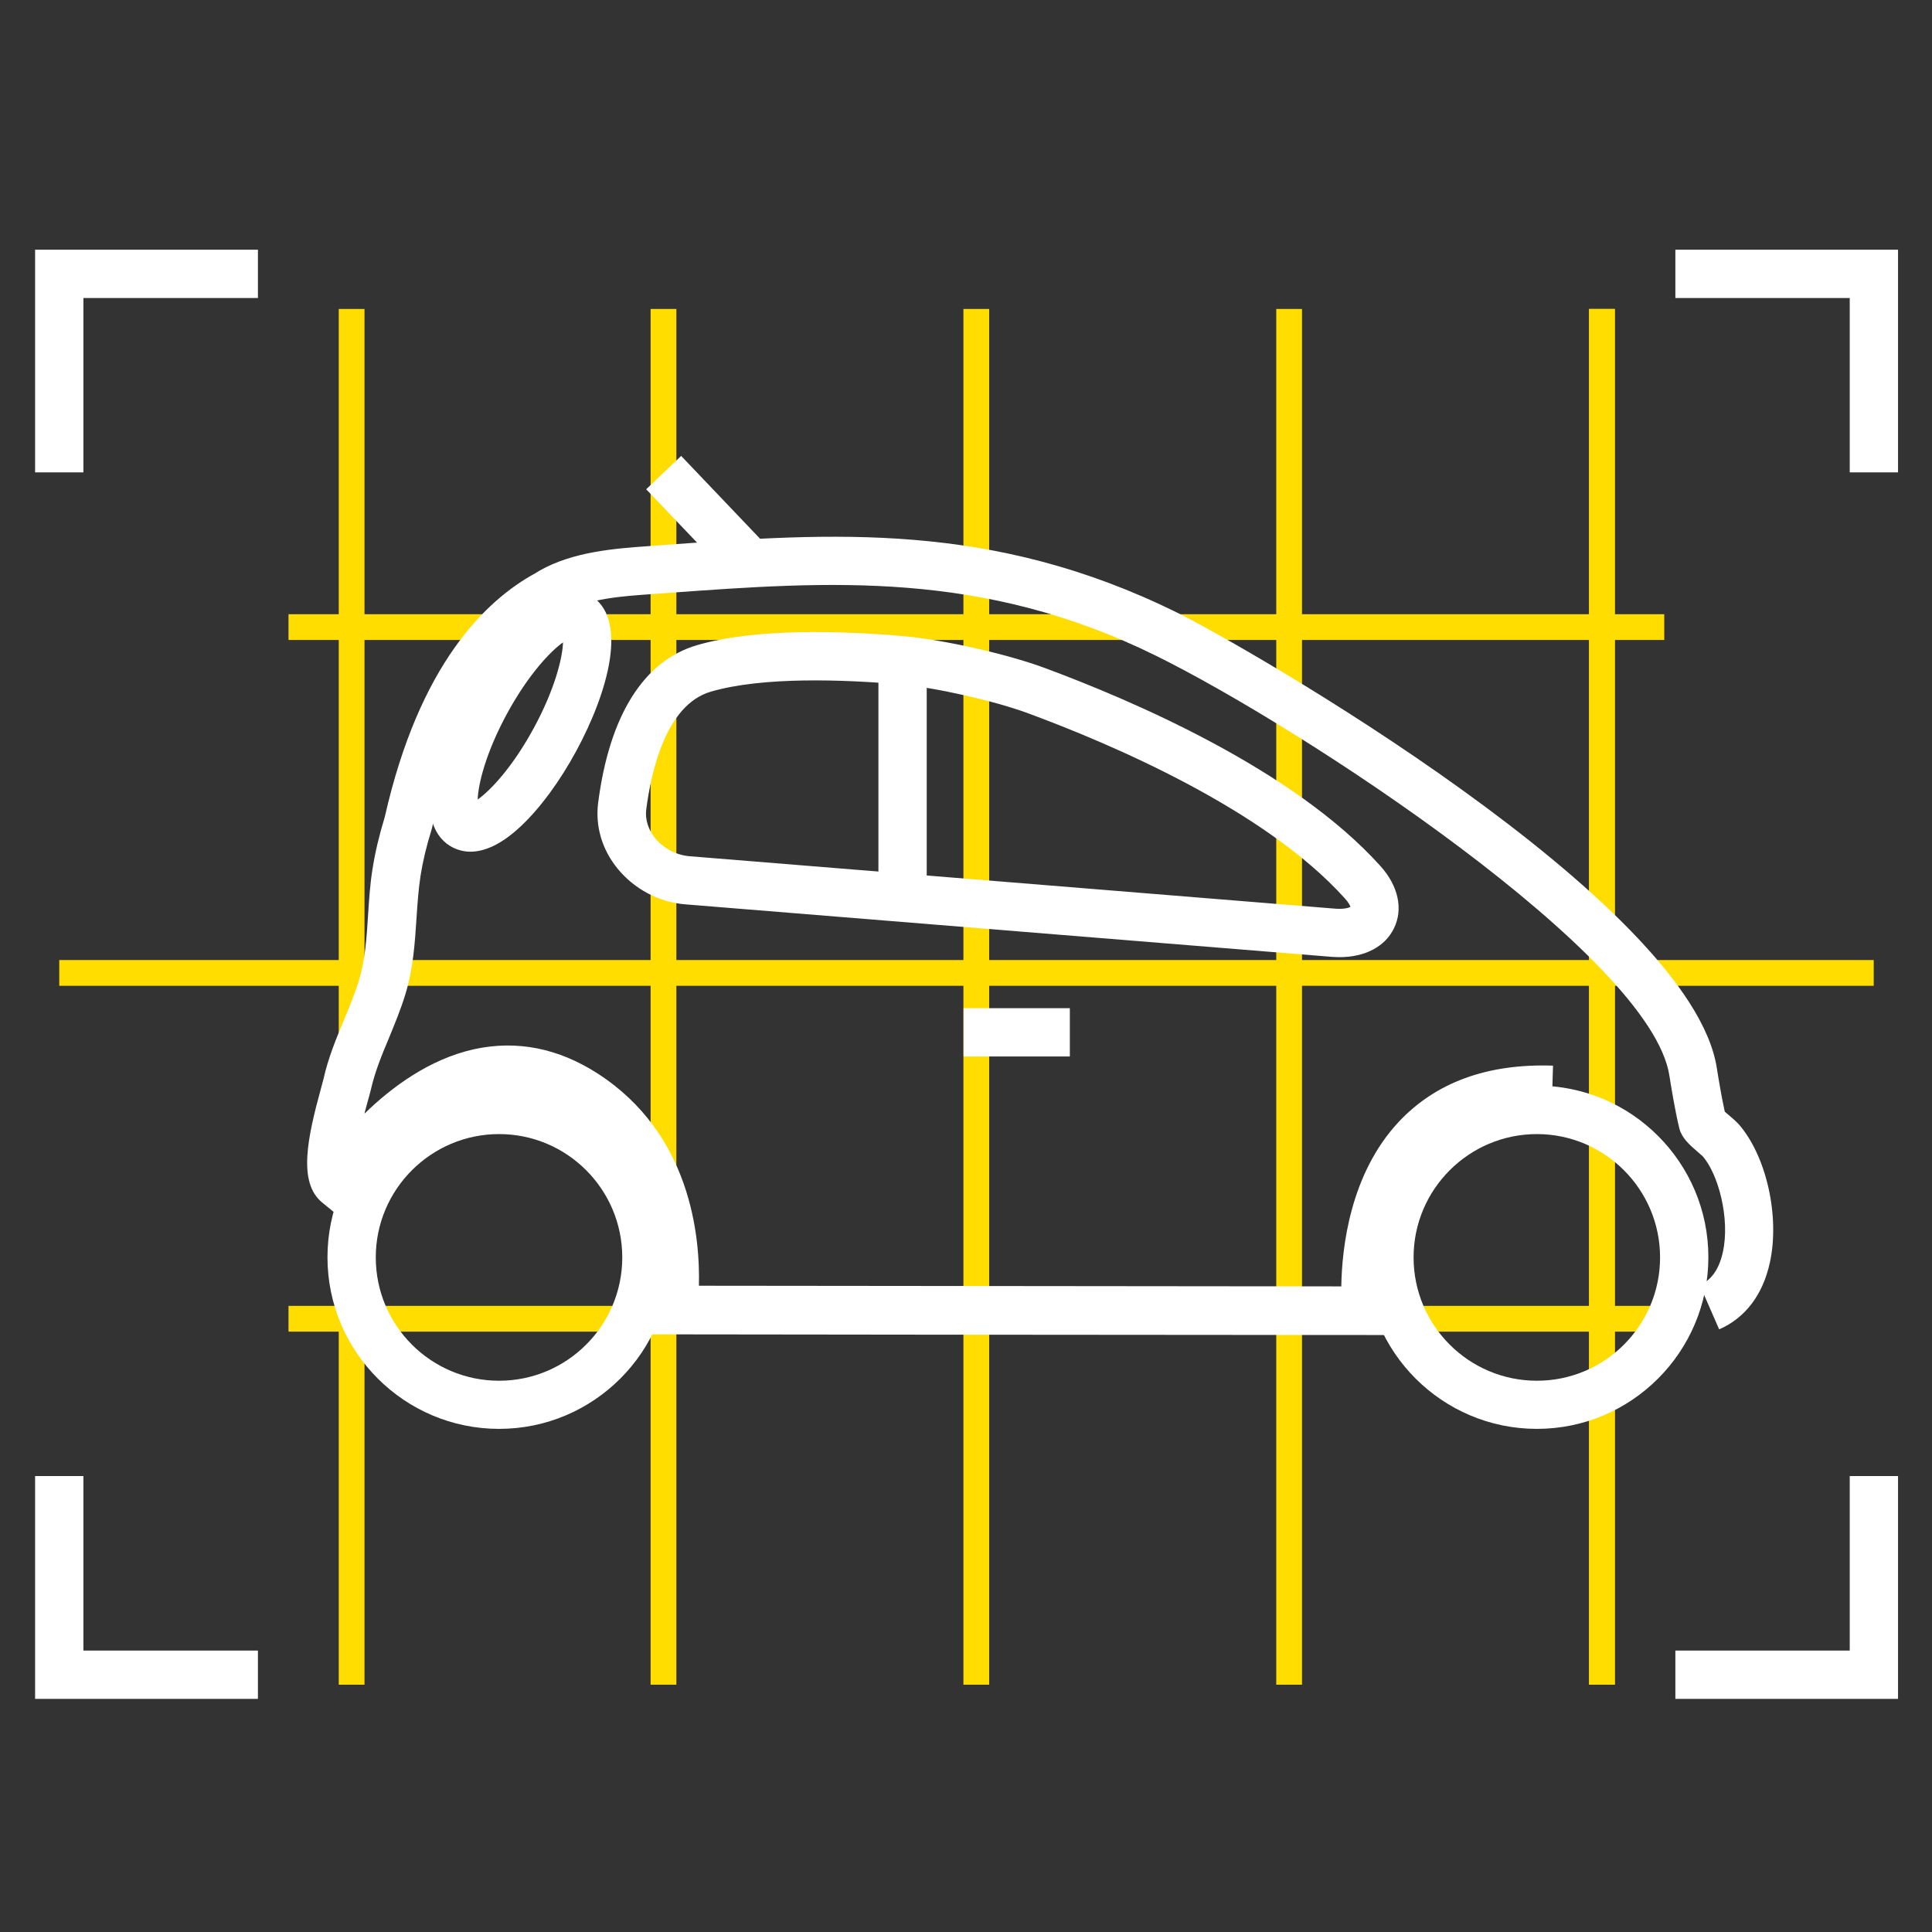 <?xml version="1.0" encoding="utf-8"?>
<!-- Generator: Adobe Illustrator 23.0.2, SVG Export Plug-In . SVG Version: 6.00 Build 0)  -->
<svg version="1.1" id="Layer_2" xmlns="http://www.w3.org/2000/svg" xmlns:xlink="http://www.w3.org/1999/xlink" x="0px" y="0px"
	 width="120px" height="120px" viewBox="0 0 120 120" enable-background="new 0 0 120 120" xml:space="preserve">
<rect x="0" y="0" width="120" height="120" fill="#333333" stroke="none"/>
<g>
	<g>
		<polygon fill="#ffffff" points="5.18,29.34 2.18,29.34 2.18,15.51 16.02,15.51 16.02,18.51 5.18,18.51 		"/>
	</g>
	<g>
		<polygon fill="#ffffff" points="117.89,29.34 114.89,29.34 114.89,18.51 104.06,18.51 104.06,15.51 117.89,15.51 		"/>
	</g>
	<g>
		<polygon fill="#ffffff" points="16.02,105.52 2.18,105.52 2.18,91.68 5.18,91.68 5.18,102.52 16.02,102.52 		"/>
	</g>
	<g>
		<polygon fill="#ffffff" points="117.89,105.52 104.06,105.52 104.06,102.52 114.89,102.52 114.89,91.68 117.89,91.68 		"/>
	</g>
	<g>
		<rect x="21.04" y="19.19" fill="#FFDD00" width="1.6" height="85.45"/>
		<rect x="40.41" y="19.19" fill="#FFDD00" width="1.6" height="85.45"/>
		<rect x="59.84" y="19.19" fill="#FFDD00" width="1.6" height="85.45"/>
		<rect x="79.27" y="19.19" fill="#FFDD00" width="1.6" height="85.45"/>
		<rect x="98.7" y="19.19" fill="#FFDD00" width="1.6" height="85.45"/>
		<rect x="98.7" y="19.19" fill="#FFDD00" width="1.6" height="85.45"/>
		<rect x="17.92" y="38.15" fill="#FFDD00" width="85.45" height="1.6"/>
		<rect x="3.68" y="59.63" fill="#FFDD00" width="112.7" height="1.6"/>
		<rect x="17.92" y="81.11" fill="#FFDD00" width="85.45" height="1.6"/>
	</g>
	<g>
		<path fill="#ffffff" d="M86.5,82.92h-1.66c-11.85,0-43.06-0.04-43.06-0.04l-1.75,0l0.27-1.73c0.05-0.32,1.16-8.05-4.8-11.91
			c-1.79-1.16-3.56-1.52-5.42-1.12c-4.49,0.98-7.82,6.16-7.85,6.21l-0.91,1.43l-1.31-1.07c-1.53-1.25-0.9-4.07-0.07-7.1
			c0.07-0.25,0.12-0.44,0.15-0.56c0.29-1.31,0.79-2.52,1.28-3.69c0.35-0.85,0.68-1.64,0.93-2.46c0.38-1.26,0.47-2.6,0.56-4.02
			c0.06-0.94,0.12-1.92,0.28-2.9c0.16-1.02,0.41-2.07,0.76-3.22c2.14-9.46,6.25-13.45,9.36-15.14c0.08-0.05,0.17-0.11,0.26-0.16
			c2.08-1.18,4.68-1.37,6.77-1.52l0.95-0.07c10.47-0.76,20.35-1.48,31.85,4.19c4.15,2.04,31.98,17.94,33.55,28.33
			c0.13,0.83,0.32,1.92,0.49,2.68c0.1,0.09,0.22,0.19,0.33,0.28c0.22,0.19,0.41,0.36,0.51,0.47c1.74,1.96,2.59,5.74,1.96,8.62
			c-0.44,2.01-1.53,3.44-3.15,4.15l-1.2-2.75c0.72-0.31,1.2-1,1.43-2.05c0.46-2.08-0.29-4.87-1.26-5.96
			c-0.03-0.02-0.13-0.11-0.23-0.2c-0.59-0.51-1.05-0.91-1.21-1.51c-0.27-1.08-0.54-2.78-0.62-3.28
			c-1.12-7.41-22.87-21.65-31.91-26.1c-10.77-5.31-20.26-4.62-30.31-3.89l-0.95,0.07c-1.88,0.13-4.01,0.28-5.49,1.13l-0.26,0.16
			c-2.57,1.37-6.03,4.78-7.94,13.25l-0.03,0.11c-0.32,1.03-0.54,1.96-0.68,2.85c-0.13,0.85-0.19,1.72-0.25,2.63
			c-0.1,1.52-0.2,3.1-0.68,4.69c-0.29,0.96-0.67,1.87-1.03,2.75c-0.46,1.09-0.88,2.13-1.12,3.19c-0.04,0.16-0.1,0.4-0.19,0.71
			c-0.08,0.29-0.15,0.56-0.22,0.81c1.69-1.65,4.03-3.39,6.81-4.01c2.65-0.58,5.24-0.07,7.7,1.52c5.76,3.73,6.35,10.1,6.27,13.17
			c6.24,0.01,28.92,0.03,39.9,0.04c0.04-2.42,0.55-6.99,3.56-10.21c2.29-2.45,5.5-3.64,9.59-3.5l-0.09,3
			c-3.17-0.09-5.63,0.76-7.3,2.55c-3.27,3.5-2.72,9.46-2.72,9.52L86.5,82.92z"/>
		<path fill="#ffffff" d="M29.22,52.9c-0.46,0-0.85-0.13-1.15-0.29c-0.41-0.22-0.95-0.67-1.22-1.58c-0.63-2.12,0.63-5.59,2.01-8.14
			l0,0c1.96-3.61,5.16-7.34,7.72-5.96c2.55,1.39,1.17,6.11-0.79,9.72c-1.02,1.88-2.23,3.53-3.42,4.65
			C31.08,52.52,30.03,52.9,29.22,52.9z M34.97,39.9c-0.78,0.55-2.16,2-3.48,4.43l0,0c-1.32,2.43-1.79,4.38-1.82,5.33
			c0.78-0.55,2.16-2,3.48-4.43C34.47,42.8,34.94,40.85,34.97,39.9z"/>
		<path fill="#ffffff" d="M83.2,59.45c-0.16,0-0.33-0.01-0.5-0.02l-40.14-3.26c-1.63-0.13-3.17-0.95-4.21-2.23
			c-0.96-1.18-1.38-2.62-1.2-4.06c0.7-5.45,2.83-8.84,6.15-9.81c3.68-1.07,9.05-0.89,12.9-0.55c2.42,0.22,6.3,1.09,8.64,1.95
			c5.49,2.03,15.51,6.32,20.9,12.32c1.11,1.23,1.43,2.68,0.84,3.87C86.03,58.8,84.78,59.45,83.2,59.45z M42.81,53.18l40.14,3.26
			c0.51,0.04,0.81-0.05,0.93-0.11c-0.03-0.09-0.11-0.27-0.35-0.53c-4.96-5.52-14.48-9.58-19.71-11.51c-2.1-0.77-5.7-1.58-7.87-1.78
			c-3.6-0.31-8.57-0.49-11.8,0.45c-2.78,0.81-3.7,4.93-4.01,7.31c-0.08,0.62,0.12,1.25,0.55,1.79C41.21,52.69,42,53.11,42.81,53.18
			L42.81,53.18z"/>
		<path fill="#ffffff" d="M95.46,88.75c-5.88,0-10.66-4.78-10.66-10.66s4.78-10.66,10.66-10.66c5.87,0,10.65,4.78,10.65,10.66
			S101.33,88.75,95.46,88.75z M95.46,70.44c-4.22,0-7.66,3.43-7.66,7.66s3.43,7.66,7.66,7.66c4.22,0,7.65-3.43,7.65-7.66
			S99.67,70.44,95.46,70.44z"/>
		<path fill="#ffffff" d="M31,88.75c-5.88,0-10.66-4.78-10.66-10.66S25.12,67.44,31,67.44c5.87,0,10.65,4.78,10.65,10.66
			S36.87,88.75,31,88.75z M31,70.44c-4.22,0-7.66,3.43-7.66,7.66s3.43,7.66,7.66,7.66c4.22,0,7.65-3.43,7.65-7.66
			S35.22,70.44,31,70.44z"/>
		<path fill="none" stroke="#ffffff" stroke-width="3" stroke-miterlimit="10" d="M95.45,83.56"/>
		<rect x="59.85" y="62.62" fill="#ffffff" width="6.6" height="3"/>
		<rect x="54.56" y="41.52" fill="#ffffff" width="3" height="14.02"/>
		
			<rect x="42.51" y="28.22" transform="matrix(0.724 -0.69 0.69 0.724 -10.113 39.289)" fill="#ffffff" width="3" height="8.11"/>
	</g>
</g>
</svg>
